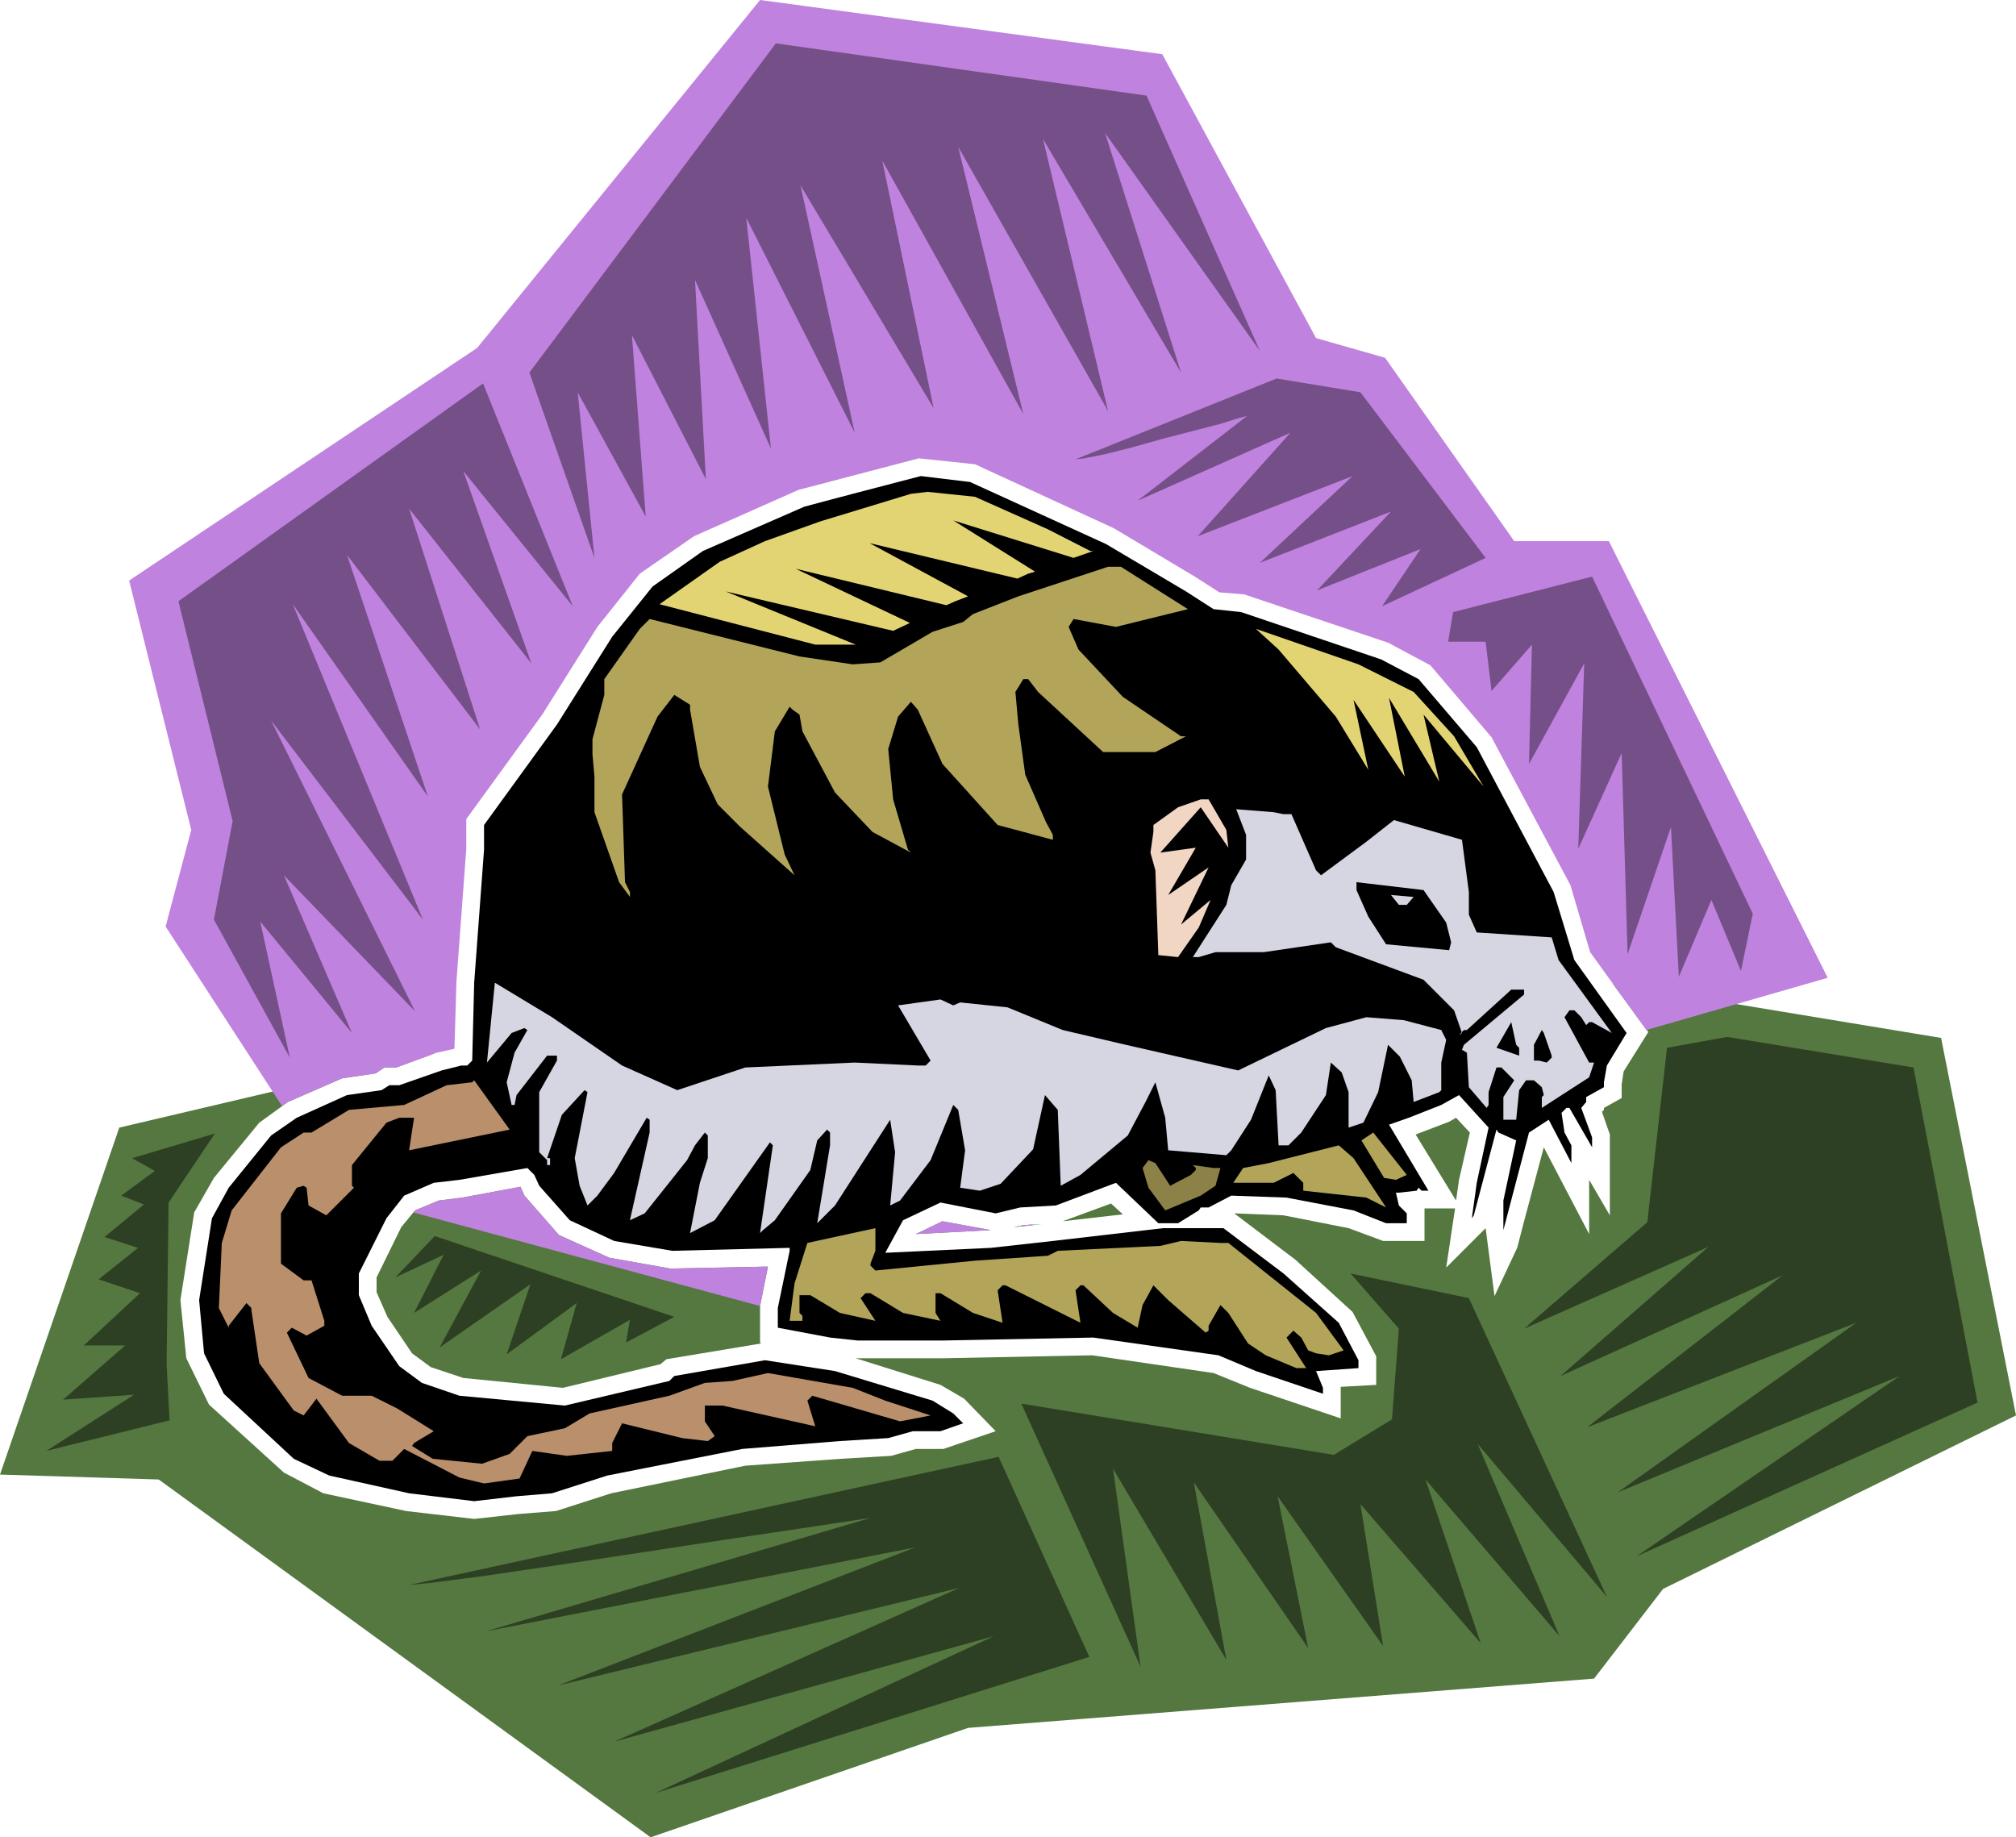 <svg xmlns="http://www.w3.org/2000/svg" fill-rule="evenodd" height="6.209in" preserveAspectRatio="none" stroke-linecap="round" viewBox="0 0 2045 1864" width="6.813in"><style>.pen1{stroke:none}.brush3{fill:#000}.brush4{fill:#e3d473}.brush5{fill:#b2a559}.brush7{fill:#d6d6e3}</style><path class="pen1" d="m440 1069-319 75L0 1496l161 5 499 363 322-111 635-50 70-91 358-176-76-383-333-55 36 49-25 40-2 13v14l-18 10v2l-2 2 8 23v82l-21-36v55l-46-88-20 75-7 27-23 49-9-69-40 40 9-60h-31v33h-42l-35-13-66-13-49-2h-1l62 47 58 53 24 45v29l-36 2v32l-92-31-37-15-123-18-151 3h-89l86 27 24 14 32 33-53 18h-28l-25 7-51 3-97 7-136 28-56 18-38 3-45 5-69-8-84-18-40-21-76-69-23-47-6-59 14-89 20-35 46-56 29-21 55-24 34-5 9-6h12l38-14zm332 294-1-1v-37l8-40-99 2-62-11-51-23-35-40-4-9-59 11-24 3-24 10-14 17-25 51v15l11 25 25 37 19 14 33 11 101 10 99-24 6-5 96-16zm705-145 3-21 11-48-14-15-7 4-34 13 41 67zm-338 14-12-11-49 18 61-7zm-82 10-19 1-10 2 29-3zm-52 6-49-9-27 13 76-4z" style="fill:#547840"/><path class="pen1" d="m771 1325-352-95 2-2 24-10 24-3 59-11 4 9 35 40 51 23 62 11 99-2-8 40zm-485-203L168 940l26-98-63-253 353-236L771 0l408 55 156 288 70 20 131 186h96l222 443-184 53-57-79-20-68-80-150-62-73-43-23-146-49-25-2-25-16-82-49-141-65-57-6-122 32-106 47-55 38-43 54-56 89-77 106v30l-10 135-2 68-18 4-41 15h-12l-9 6-34 5-55 24-6 4zm762 120-1 1-19 2 10-2 10-1zm-43 6-49-9-27 13 76-4z" style="fill:#bf82de"/><path class="pen1 brush3" d="m1122 552 81 48 28 18 28 3 142 48 38 20 59 69 78 147 21 69 53 74-20 33-3 17v5l-18 10v5l-5 6 11 30v10l-23-40h-3l-5 5 3 20 7 13v18l-23-44-20 13-26 99v-30l13-61-18-8-2-3-23 87-2 3 5-36 12-56-30-33-18 10-33 13-20 7 40 67h-7l-3-3-2 3-18 2h-3l3 13 8 8v10h-21l-33-13-68-13-56-2-23 12h-8l-2 3-21 13h-20l-43-41-61 23-36 2-25 6-56-11-38 18-18 33 107-5 63-7 112-13h61l61 46 56 50 20 38v8l-43 3 7 17v6l-68-23-38-16-127-18-153 3h-86l-28-3-53-10v-20l12-58v-3l-119 3-59-10-45-21-31-35-5-11-7-7-69 12-26 3-30 13-18 23-28 56v22l13 31 28 41 23 17 38 13 107 10 106-25 5-5 92-16 71 11 99 30 21 13 10 10-23 8h-28l-25 7-49 3-99 8-137 27-56 18-36 3-43 5-66-8-81-18-36-17-71-66-20-41-5-54 13-83 17-31 43-53 26-18 51-23 35-5 8-5h10l43-15 20-5h6l5-5 2-79 10-135v-25l74-102 56-89 41-51 51-36 103-45 49-13 69-18 50 6 138 63z"/><path class="pen1 brush4" d="m1063 537 43 22h3l-20 7-122-38 83 52-7 2-11 5-150-36 100 54-13 5-9 4-153-37 116 55-17 8-170-40 132 54h-41l-158-41 61-43 46-21 56-20 92-28 17-2 48 5 74 33z"/><path class="pen1 brush5" d="m1205 618-73 18-43-8-5 8 10 23 45 48 59 40h5l-31 16h-53l-66-61-10-13h-5l-8 13 3 33 7 51 21 48 7 13v5l-56-15-56-62-25-55-7-8-13 15-10 33 5 51 15 51 3 3-39-21-38-40-33-62-3-17-7-5-3-3-15 25-7 56 17 69 10 21-55-49-23-23-18-38-10-58v-5l-16-10-17 22-36 79 3 89 5 10v5l-11-15-25-71v-36l-2-23v-15l12-45v-16l36-51 10-10 152 38 54 8 28-2 53-31 31-10 10-8 46-18 91-30h13l68 43z"/><path class="pen1 brush4" d="m1434 702 41 45 30 51-61-73 16 68-51-85 16 80-52-78 15 71-33-54-58-68-23-21 104 36 56 28z"/><path class="pen1" style="fill:#f2d6c4" d="m1244 842 2 18-28-41-41 46 36-5-28 48 41-28-28 58 30-25-12 28-21 30-20-2-3-86-5-18 3-21v-7l25-18 23-8h8l18 31z"/><path class="pen1 brush7" d="M1302 826h8l25 57 5 5 46-34 28-22 69 20 7 53v23l8 18 76 5 7 23 54 74-20-11h-3l-3 3-5-8-7-7h-5l-5 7 25 46h5l-5 15-48 31v-11l2-2-2-8-8-7h-8l-7 10-3 30h-13v-23l11-17-13-13h-5l-8 25v13l-2 3-18-21-2-35-5-3 2-5 61-51v-5h-13l-45 41h-3l-5 5 3-2-8-23-31-31-89-33-5-5-68 10h-49l-17 5h-6l34-53 5-20 15-26v-25l-10-26 38 3 10 2z"/><path class="pen1 brush3" d="m1467 936 5 20-2 8-64-6-18-28-12-27v-8l68 8 23 33z"/><path class="pen1 brush7" d="M1427 918h-8l-8-10 23 2-7 8zm-796 163 56 25 54-18 15-5 111-5 64 3h8l5-5-33-56 43-6 13 6 7-3 48 5 56 23 64 15 114 26 31-15 58-28 41-11 38 3 38 10 5 10-5 23v28l-2 2-26 10-2-22-12-24-12-12-10 48-15 31-15 5v-36l-7-20-11-10-5 33-25 38-13 13h-10l-3-56-7-15-18 45-20 31-5 5-59-5-3-33-10-36-10 20-18 34-48 40-20 11-3-77-13-15-12 55-33 35-21 7-20-3 5-38-7-41-5-5-23 56-31 41-10 5 5-54-5-33-56 87-18 18 13-79v-13l-3-3-10 11-7 30-36 51-12 10-3 3 13-89-3-3-56 79-25 13 10-51 8-25v-23l-3-3-10 13-8 15-43 54-15 7 20-89v-13l-3-2-33 56-17 23-10 10-8-20-5-28 13-67-3-2-23 25-15 44h3v7h-3v-5l-8-8v-61l18-32v-5h-10l-31 40-2 10h-3l-5-23 8-30 13-23-3-2-13 5-25 30 8-81 58 35 71 49z"/><path class="pen1 brush3" d="M1541 1063v8l-23-8 15-26 5 23 3 3zm33 8v2l-5 5-8-2h-5v-16l8-15 2 3 8 23z"/><path class="pen1" style="fill:#ba8f6b" d="m415 1167 5-33h-15l-13 5-35 43v21l2 2-28 28-18-10-2-18-3-2-7 2-16 26v51l23 17h8l13 41v5l-18 10-15-8-5 5 22 46 34 18h30l26 13 37 23-20 12-2 3 21 13 50 5 28-10 18-18 38-8 25-15 81-18 36-13 28-2 36-8 86 15 33 13 46 15-31 6-89-26-5 5 8 26-94-21h-18v16l10 15-7 5-26-3-61-15-10 20v8l-46 5-35-5-13 28-36 5-25-6-56-29-12 12h-13l-31-18-33-45-13 17-10-5-35-48-8-54v-2l-5-5-18 23v2l-10-20 3-66 10-33 50-64 23-15h8l38-23 56-5 43-20 26-3 2-2 36 50-102 21z"/><path class="pen1 brush5" d="m1416 1197-12-2-23-38 12-8 34 43-11 5zm-10 28-20-10-64-7v-8l-10-10-20 10h-41l10-15 26-5 71-18 15 13 33 50z"/><path class="pen1" style="fill:#8c8247" d="m1187 1203 21-11 5-5v-2l-3-3 21 3h7l-5 18-15 10-36 15-17-23-6-20 6-8 7 3 15 23z"/><path class="pen1 brush5" d="M883 1282v2l5 5 101-10 74-5 10-5 104-5 21-5 40 2h8l89 71 28 38-15 5-13-2-8-3-7-13-8-7-7 7 20 31h-10l-31-13-18-12-20-31-8-8-12 21v5l-3 2-38-33-15-15-11 20-5 23-25-15-30-28h-3l-5 5 5 33-76-38h-3l-5 5 5 33-30-10-33-20h-5v20l5 8-38-8-33-20h-5l-5 5 15 23-36-8-30-18h-11v18l3 3v5h-13l5-38 13-41 69-15v23l-5 13z"/><path class="pen1" d="m294 1073-77-140 19-100-55-223 309-221 91 226-111-137 69 195-124-157 72 224-135-177 82 245-137-195 132 320-154-202 146 295-133-138 69 160-93-113 30 138zm309-507-66-188L787 44l376 53 115 259-157-221 77 243-140-237 66 276-152-268 66 271-143-257 52 251-135-226 55 251-110-218 25 234-77-171 11 202-75-146 14 184-69-126 17 168zm488-100 204-82 85 14 127 168-105 49 39-58-105 42 75-80-133 52 94-88-157 61 94-105-155 69 111-86-8 2-19 6-27 7-31 8-32 9-28 7-20 4-9 1zm378 185 5-30 141-36 163 342-12 58-30-72-33 78-8-152-44 129-6-204-44 97 6-188-56 102 3-121-41 47-6-50h-38z" style="fill:#754f87"/><path class="pen1" d="m134 1175 84-25-47 70-2 164 3 57-125 31 89-57-72 5 63-55H85l57-53-42-14 40-32-34-11 40-33-23-9 34-25-23-13zm307 79-40 42 49-23-30 59 68-43-42 78 92-64-24 71 71-52-16 57 70-40-4 23 49-26-243-82zm-26 354 598-130 92 203-440 138 343-159-385 107 350-156-407 99 362-140-435 85 390-115-20 3-53 8-74 11-85 13-86 13-75 11-54 7-21 2zm742 83-121-267 317 52 59-36 7-92-49-56 120 25 140 303-131-155 83 195-136-159 56 166-122-141 23 144-107-152 31 154-116-168 33 180-115-194 28 201zm389-343 125-108 20-177 61-11 189 31 65 340-346 156 267-183-286 118 242-172-273 106 198-154-225 102 150-131-187 83z" style="fill:#2e4024"/></svg>
